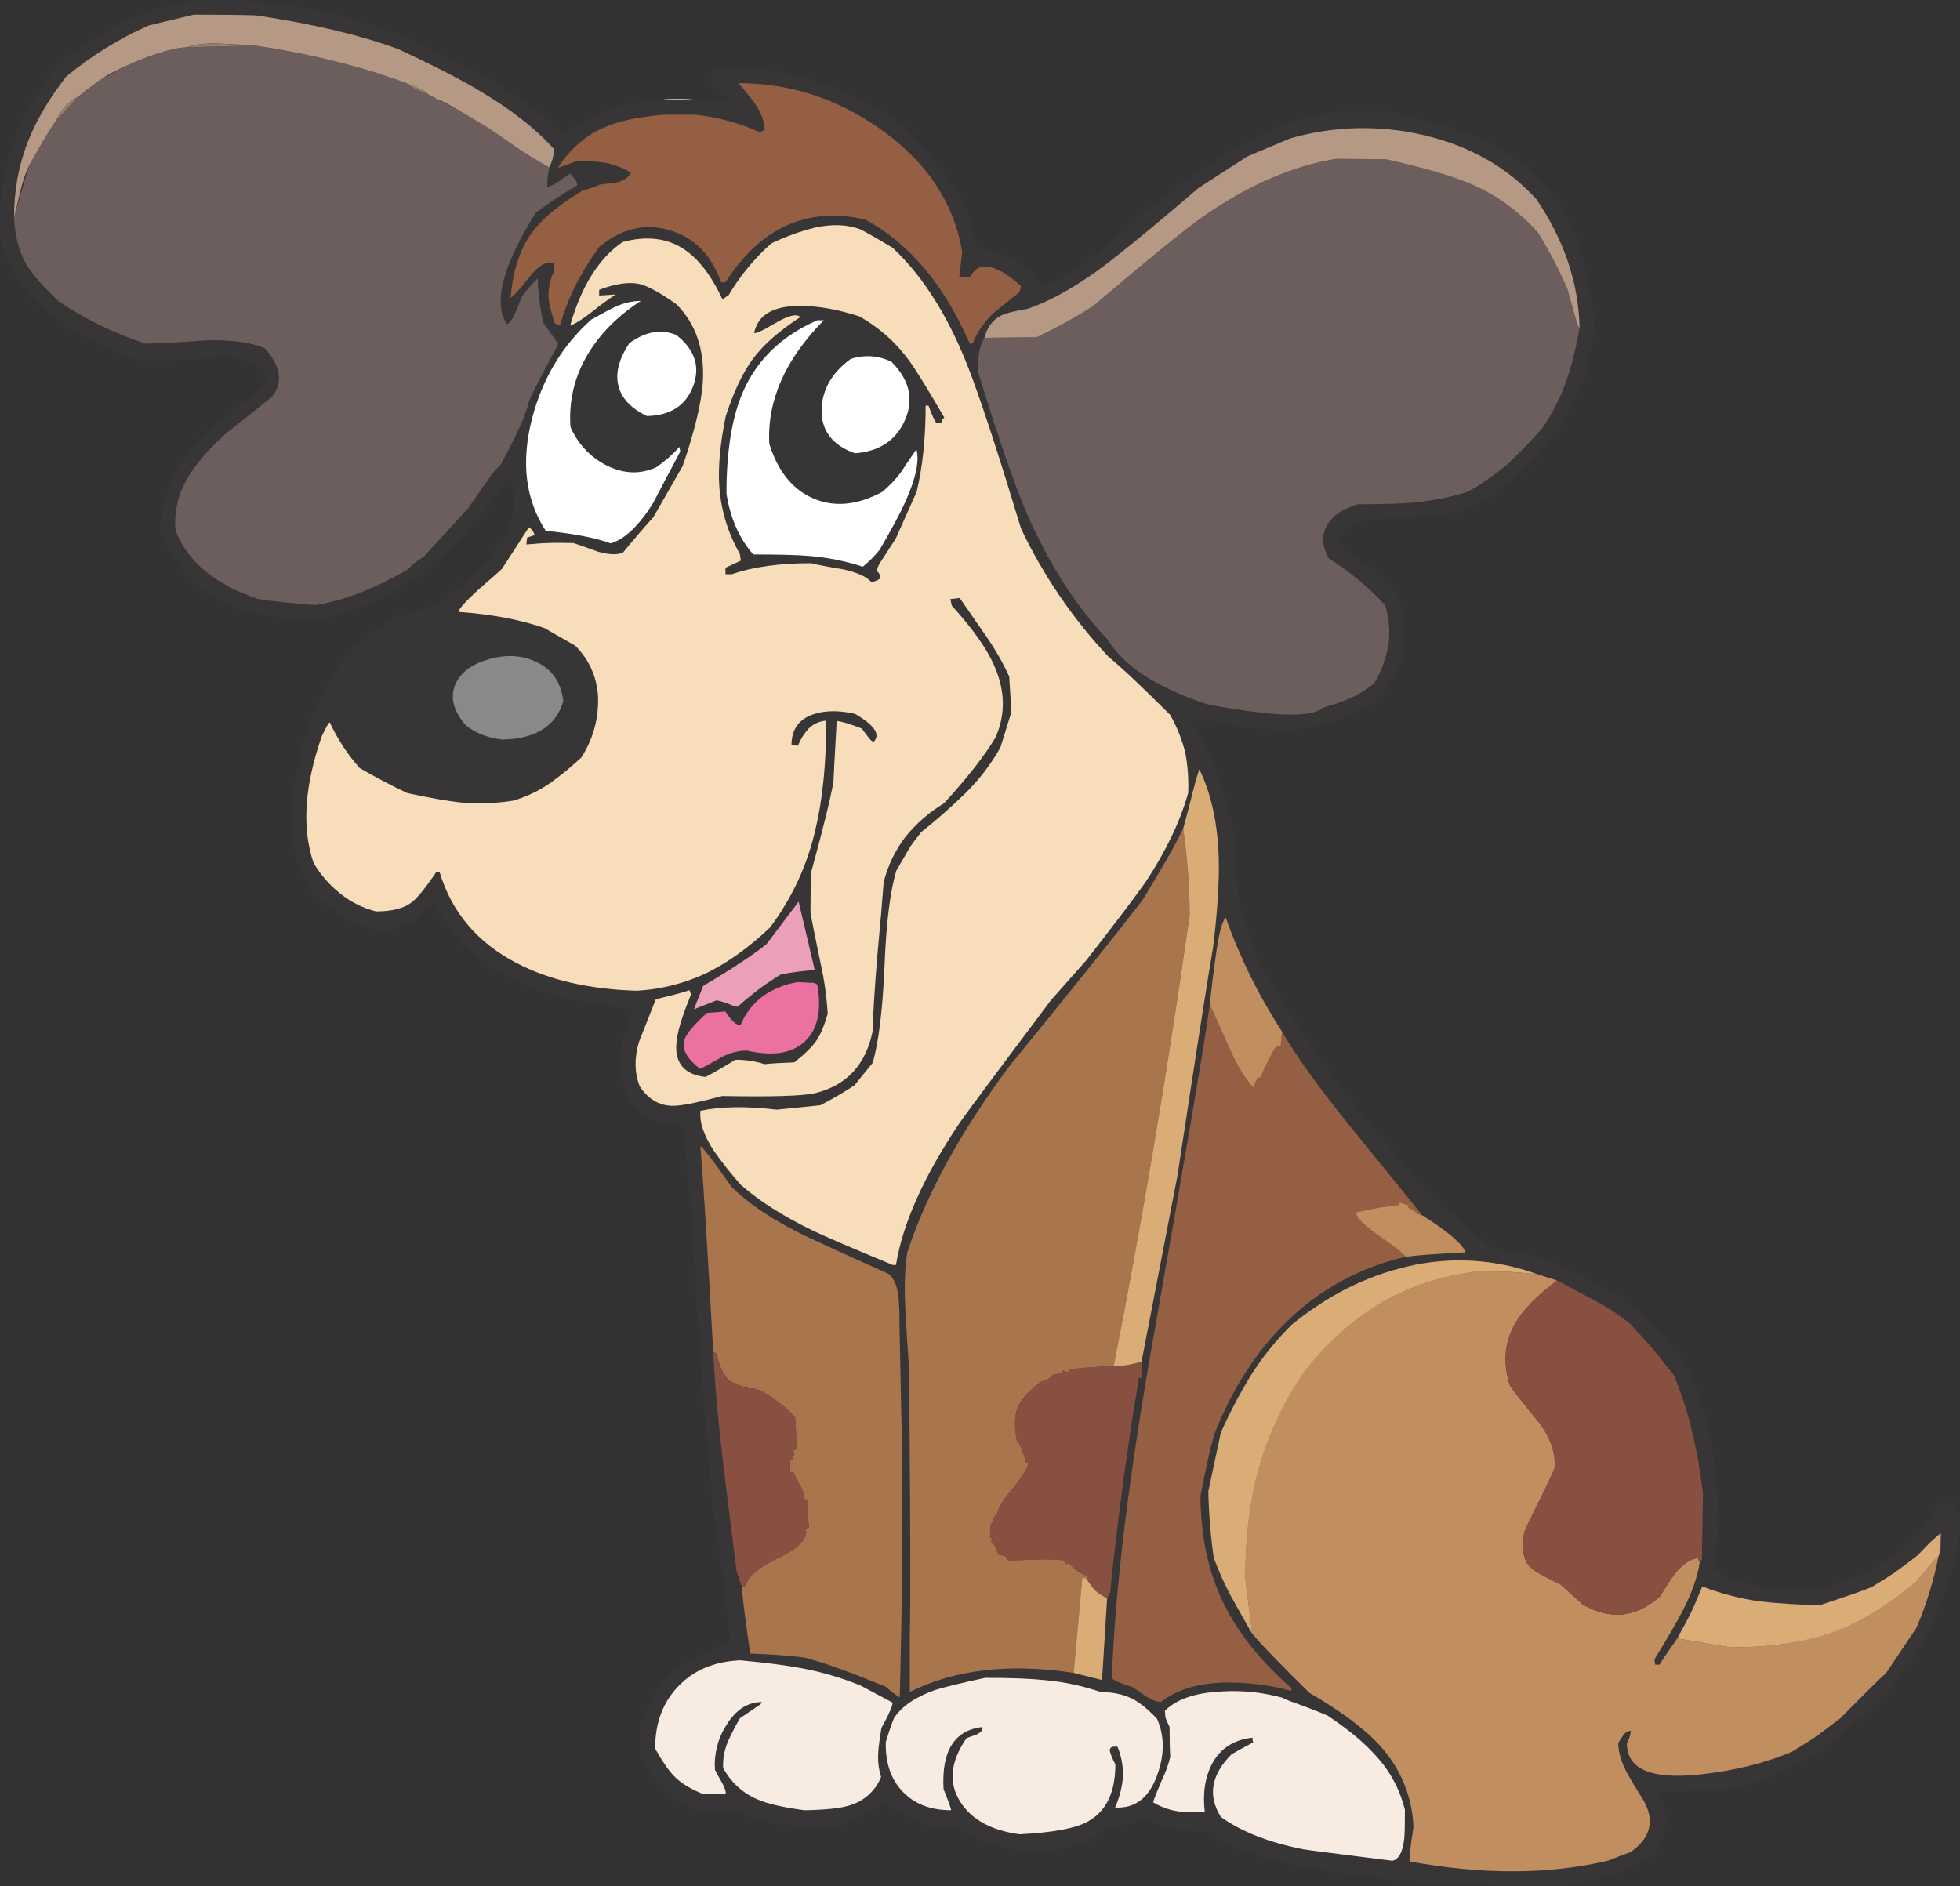 <?xml version="1.0" encoding="iso-8859-1"?>
<!-- Generator: Adobe Illustrator 20.1.0, SVG Export Plug-In . SVG Version: 6.00 Build 0)  -->
<svg version="1.0" id="Layer_1" xmlns="http://www.w3.org/2000/svg" xmlns:xlink="http://www.w3.org/1999/xlink" x="0px" y="0px"
	 viewBox="0 0 889.78 856.47" enable-background="new 0 0 889.78 856.47" xml:space="preserve">
<rect x="0" y="0" width="889.78" height="856.47" fill="#333333" stroke="none"/>
<title>dogs2_0030</title>
<path fill="#373535" d="M256.53,60.89l-1.63-0.33c-9.013-9.12-20.847-17.807-35.5-26.06c-9.233-5.207-22.537-11.707-39.91-19.5
	C147.57,3.573,116.357-1.323,85.85,0.31c-0.443,0.437-1.014,0.721-1.63,0.81c-0.667,0.107-2.73,0.377-6.19,0.81
	c-22.26,6.513-40.12,16.513-53.58,30C15.33,43.977,8.87,55.963,5.07,67.89c-4.047,12.273-5.677,25.847-4.89,40.72
	c3.473,13.247,10.91,24.483,22.31,33.71c8.34,6.84,20.393,13.463,36.16,19.87c4.667,0.76,7.273,1.427,7.82,2l34.69-2
	c7.38,0.76,11.45,1.303,12.21,1.63c2.82,0.98,5.59,3.75,8.31,8.31c-4.016,4.514-8.431,8.658-13.19,12.38
	c-3.147,2.607-7.923,6.407-14.33,11.4c-7.387,7.393-12.653,14.287-15.8,20.68c-3.813,7.919-5.71,16.623-5.54,25.41
	c7.167,15.2,17.1,25.84,29.8,31.92c10.533,4.993,24.973,7.49,43.32,7.49c13.14-3.473,24.433-7.923,33.88-13.35
	c9.447-5.54,19-13.14,28.66-22.8c4.56-5.213,7.817-9.067,9.77-11.56c1.953-2.387,6.46-8.357,13.52-17.91
	c1.847,9.12,1.9,16.393,0.16,21.82c-1.52,4.56-5.537,10.857-12.05,18.89c-4.78,4.453-8.09,7.453-9.93,9
	c-1.74,1.52-5.593,4.52-11.56,9c-3.147,0.867-8.793,2.533-16.94,5c-27.333,12.7-43.62,41.257-48.86,85.67v14.49
	c0.448,4.295,1.265,8.544,2.44,12.7c1.477,4.156,3.494,8.1,6,11.73c7.167,6.733,12.813,11.24,16.94,13.52
	c6.221,3.26,13.169,4.884,20.19,4.72c0.54-0.54,3.797-1.79,9.77-3.75c1.74-1.847,3.207-3.313,4.4-4.4
	c2.173-2.06,3.803-3.09,4.89-3.09c3.473,5.213,7.98,11.293,13.52,18.24c10.404,9.31,22.595,16.404,35.83,20.85
	c10.42,3.58,24.087,6.187,41,7.82c-2.5,7.38-4.02,11.993-4.56,13.84c-0.917,2.998-1.678,6.043-2.28,9.12
	c1.087,9.88,3.637,17.1,7.65,21.66c4.56,5.213,11.617,7.82,21.17,7.82c0.867,4.887,2.277,18.62,4.23,41.2
	c1.847,35.287,5.103,79.313,9.77,132.08c0.433,3.147,1.9,13.517,4.4,31.11c1.74,12.7,2.99,23.123,3.75,31.27
	c-11.293,3.26-20.033,7.593-26.22,13c-6.407,5.753-11.347,13.843-14.82,24.27l0.16,15.15c4.667,7.06,8.413,11.89,11.24,14.49
	c3.8,3.58,9.067,6.673,15.8,9.28l17.43,0.49l15,5.21c6,0.54,10.18,0.873,12.54,1c2.387,0.22,7.72,0.383,16,0.49
	c4.176-0.973,8.184-2.564,11.89-4.72c1.333-0.667,4.97-3,10.91-7c5.647,4.667,10.857,7.87,15.63,9.61
	c4.34,1.52,10.31,2.39,17.91,2.61c10.22,6.712,22.135,10.384,34.36,10.59c13.027,0.327,24.32-3.31,33.88-10.91
	c5.647-1.087,9.12-1.793,10.42-2.12c1.997-0.532,3.954-1.201,5.86-2c4.673,2.212,9.595,3.854,14.66,4.89
	c5.113,0.837,10.29,1.219,15.47,1.14c2.99,2.445,6.148,4.677,9.45,6.68c20.74,7.493,45.387,12.597,73.94,15.31
	c19.76,1.953,45.003,2.93,75.73,2.93c7.371-1.085,14.66-2.661,21.82-4.72c7.123-2.047,13.843-5.297,19.87-9.61
	c3.333-4.993,5.18-9.607,5.54-13.84c0.327-3.907-0.597-8.793-2.77-14.66l28.66-1.14c14.92-2.413,29.175-7.903,41.86-16.12
	c8.467-5.54,19.8-15.257,34-29.15L872.31,747c5.262-10.182,9.612-20.811,13-31.76c5.1-16.287,5.807-27.143,2.12-32.57
	c-3.58-0.107-5.913,0.057-7,0.49c-5.492,9.586-13.06,17.821-22.15,24.1c-7.493,5.1-17.493,9.767-30,14
	c-2.081,0.113-4.15,0.384-6.19,0.81l-23.45-1.47c-4.56-1.333-8.197-2.42-10.91-3.26c-5.1-1.74-8.193-3.477-9.28-5.21
	c4-29.427,0.47-58.743-10.59-87.95c-7.701-13.178-18.008-24.648-30.29-33.71c-10.533-7.6-24.05-14.267-40.55-20
	c-6.68-1.187-10.953-2.01-12.82-2.47c-1.74-0.433-4.67-1.303-8.79-2.61c-16.72-13.9-29.053-25.733-37-35.5
	c-25.137-28.355-47.344-59.178-66.28-92L563,412.67c-0.76-5.1-1.737-16.433-2.93-34c-1.804-9.279-4.253-18.422-7.33-27.36
	c-3.409-8.821-7.651-17.296-12.67-25.31c4.29,0.397,8.539,1.16,12.7,2.28c0.433,0.433,1.953,0.767,4.56,1
	c2.5,0.327,11.293,1.14,26.38,2.44l16.94-2.44c10.42-3.473,17.693-6.73,21.82-9.77c5.427-4.127,9.987-10.587,13.68-19.38
	c2.5-10.967,2.12-20.793-1.14-29.48c-3.462-4.334-7.396-8.268-11.73-11.73c-2.5-2.06-6.897-5.37-13.19-9.93
	c-4.127-7.06,0.597-11.51,14.17-13.35c0.54-0.107,9.28-0.377,26.22-0.81l12.87-2.61c12.7-5.333,24.1-13.693,34.2-25.08
	c9.535-10.53,16.947-22.801,21.83-36.14l4.4-21c-0.344-9.554-1.654-19.049-3.91-28.34c-2.536-9.311-5.972-18.354-10.26-27
	c-4.453-6-9.827-12.46-16.12-19.38l-20-11.89c-10.533-4.127-24.92-8.417-43.16-12.87h-21.86l-18.89,3.75
	c-16.305,6.159-31.786,14.311-46.09,24.27c-14.415,9.949-28.079,20.945-40.88,32.9c-5.753,4.56-10.477,8.143-14.17,10.75
	c-6.733,4.667-11.943,7-15.63,7c-3.334-4.58-7.542-8.454-12.38-11.4c-5.002-2.669-10.479-4.33-16.12-4.89
	c-2.607-7.707-4.273-12.973-5-15.8c-3.334-7.342-7.462-14.297-12.31-20.74c-4.985-6.377-10.326-12.467-16-18.24
	c-9.291-7.543-19.739-13.537-30.94-17.75c-9.013-3.473-20.577-6.623-34.69-9.45c-9.333,0-16.227,0.11-20.68,0.33
	c-2.933,3.473-3.313,6.187-1.14,8.14c1.333,1.193,4.21,3.42,8.63,6.68c-1.847,0.327-7.657,0.11-17.43-0.65H300.5
	c-9.333,0.76-17.043,2.117-23.13,4.07C269.808,52.038,262.754,55.897,256.53,60.89z"/>
<path fill="#C18E60" d="M706.84,581.4l-9.12-2.93c-6.08-0.54-10.26-0.873-12.54-1c-2.28-0.127-7.167-0.18-14.66-0.16
	c-16.393,2.06-31.06,6.89-44,14.49c-12.487,7.38-23.94,17.693-34.36,30.94c-9.473,13.698-16.573,28.894-21,44.95
	c-3.907,14.333-5.86,30.667-5.86,49c0.22,2.06,0.817,6.837,1.79,14.33c0.867,6.187,1.247,9.66,1.14,10.42
	c3.26,3.907,7.55,8.52,12.87,13.84c2.933,3.04,7.383,7.49,13.35,13.35c14.873,8.667,25.677,16.81,32.41,24.43
	c9.094,10.091,14.341,23.064,14.82,36.64c-1.333,8.14-1.93,13.297-1.79,15.47c33.227,6.08,63.247,5.97,90.06-0.33
	c5.213-2.06,8.633-3.363,10.26-3.91c9.12-6.407,11.12-14.17,6-23.29c-3.333-5.333-5.777-9.403-7.33-12.21
	c-2.82-5.1-4.23-9.767-4.23-14c0.98-1.627,1.74-2.82,2.28-3.58c0.774-1.155,2.034-1.892,3.42-2c-0.198,2.003-0.807,3.943-1.79,5.7
	c0,11.727,10.967,16.45,32.9,14.17c15.96-1.74,30.02-5.213,42.18-10.42c6-3.693,9.91-6.19,11.73-7.49
	c1.74-1.333,5.107-3.883,10.1-7.65c12.813-13.027,19.653-19.757,20.52-20.19l14-20.85c4.499-10.531,7.884-21.504,10.1-32.74
	c-0.867,0.54-4.233,4.393-10.1,11.56c-13.14,11.073-26.113,18.89-38.92,23.45c-12.573,4.407-27.707,6.61-45.4,6.61l-24.27-4.07
	c-3.693,5.213-6.36,9.177-8,11.89h-2l-0.33-2.44c5.753-9.333,9.933-16.5,12.54-21.5c4.453-8.467,7.167-16.23,8.14-23.29
	c-0.433,0-0.65-0.053-0.65-0.16c-0.154-0.309-0.209-0.658-0.16-1c-3.58,0.433-7,2.66-10.26,6.68c-1.787,2.4-4.207,6.03-7.26,10.89
	c-10.86,9.553-22.527,10.693-35,3.42l-10.1-9.12c-7.707-3.58-12.373-6.293-14-8.14c-2.933-3.333-3.693-8.6-2.28-15.8
	c0.76-1.74,2.713-5.81,5.86-12.21c3.26-6.407,5.867-11.89,7.82-16.45c0.667-6.3-1.503-13.03-6.51-20.19
	c-6.407-7.707-10.967-13.46-13.68-17.26c-3.26-10-2.663-19.12,1.79-27.36C690.78,595.397,697.287,588.567,706.84,581.4z"/>
<path fill="#F7EBE2" d="M637.79,821.78c-2.251-9.27-6.852-17.805-13.36-24.78c-5.213-5.86-12.487-11.887-21.82-18.08
	c-4.34-1.847-9.227-3.747-14.66-5.7c-2.053-0.677-4.057-1.492-6-2.44c-8.914-2.43-18.169-3.369-27.39-2.78
	c-11.833,0.54-20.41,3.47-25.73,8.79c0.107,1.52,0.217,2.607,0.33,3.26c0.22,0.667,0.817,2.023,1.79,4.07
	c0,6,0.11,10.507,0.33,13.52c-0.857,3.603-2.115,7.098-3.75,10.42c-2.06,4.78-3.417,8.2-4.07,10.26
	c6.407,3.907,14.223,5.317,23.45,4.23c-0.98-8.667,0.213-16.05,3.58-22.15c3.8-6.733,9.827-10.533,18.08-11.4
	c-0.023,0.721,0.089,1.44,0.33,2.12c-4.887,2.607-8.143,4.397-9.77,5.37c-9.333,9.333-10.963,18.833-4.89,28.5
	c9.447,6.733,21.933,11.62,37.46,14.66c1.74,0.327,15.203,2.063,40.39,5.21c2.933-0.667,4.723-3.977,5.37-9.93
	C637.68,833.33,637.79,828.947,637.79,821.78z"/>
<path fill="#F7EBE2" d="M525.25,780.41c-4.233-4.453-7.98-7.493-11.24-9.12c-4.367-2.077-9.167-3.082-14-2.93
	c-8.427-2.908-17.179-4.768-26.06-5.54c-6.3-0.667-15.203-1-26.71-1c-11.62,2.5-19.22,4.347-22.8,5.54
	c-8.9,3.147-15.09,7.38-18.57,12.7c-0.98,2.28-2.23,5.917-3.75,10.91c-0.22,9.447,2.33,16.94,7.65,22.48
	c5.333,5.647,12.667,8.47,22,8.47c0-0.76-1.14-3.963-3.42-9.61c-0.98-17.267,4.883-26.66,17.59-28.18
	c0.433,1.193-0.437,2.333-2.61,3.42c-2.387,0.867-3.907,1.41-4.56,1.63c-7.38,10.747-8.303,20.413-2.77,29
	c5.1,8.033,14.057,12.92,26.87,14.66c14.98-0.76,25.24-2.66,30.78-5.7c8.467-4.56,12.7-13.247,12.7-26.06
	c-1.015-1.807-1.833-3.718-2.44-5.7c-0.433-1.847,0.707-2.607,3.42-2.28c1.789,4.408,2.624,9.146,2.45,13.9
	c-0.424,4.727-1.634,9.351-3.58,13.68c9.013,0.54,15.363-4.29,19.05-14.49C528.723,796.823,528.723,788.23,525.25,780.41z"/>
<path fill="#F7EBE2" d="M404.41,776c0.419-0.929,0.693-1.917,0.81-2.93l-14.66-7.82c-8.621-3.488-17.569-6.108-26.71-7.82
	c-7.06-1.333-16.343-2.527-27.85-3.58c-11.727,0.54-21.06,4.45-28,11.73c-7.06,7.273-10.59,16.72-10.59,28.34
	c3.26,5.86,6.137,10.04,8.63,12.54c2.933,3.04,7.223,5.707,12.87,8l10.59-0.16c0-1.193-0.667-2.983-2-5.37
	c-1.52-2.607-2.497-4.397-2.93-5.37c-0.501-7.029,1.251-14.034,5-20c4.34-7.167,9.77-10.75,16.29-10.75
	c-0.239,0.632-0.702,1.155-1.3,1.47c-0.76,0.54-3.637,2.493-8.63,5.86c-2.052,3.474-3.902,7.063-5.54,10.75
	c-1.545,3.711-2.268,7.713-2.12,11.73c3.384,6.512,8.953,11.624,15.73,14.44c4.453,1.953,11.563,3.583,21.33,4.89
	c9.553-0.22,16.22-0.927,20-2.12c6.653-1.798,12.079-6.61,14.66-13c-1.11-3.579-1.551-7.331-1.3-11.07
	c0.107-2.173,0.597-5.92,1.47-11.24C401.725,781.756,403.143,778.912,404.41,776z"/>
<path fill="#955F43" d="M558,475.7c-4.233-9.66-7.163-16.173-8.79-19.54c-2.173,16.287-10.807,67.207-25.9,152.76
	c-10.967,62-17.157,113.03-18.57,153.09c1.333,1.193,4.373,2.497,9.12,3.91c2.244,1.355,4.417,2.823,6.51,4.4
	c2.607,1.627,4.833,2.44,6.68,2.44c7.06-5.54,16.613-8.47,28.66-8.79c10.28-0.213,20.538,1.05,30.46,3.75l0.16-1.14
	c-14-12.267-24.313-25.187-30.94-38.76c-6.927-14.34-10.39-30.577-10.39-48.71c2.387-12.38,4.45-21.61,6.19-27.69
	c8.14-20.847,19.213-38.057,33.22-51.63c14.884-14.485,33.482-24.573,53.74-29.15c-0.98-1.52-5.213-4.83-12.7-9.93
	c-6.513-4.56-9.77-7.98-9.77-10.26c8.667-1.953,15.127-2.983,19.38-3.09v-1.3l4.4,1.3v1.14c1.166,0.528,2.261,1.2,3.26,2
	c0.838,0.82,1.925,1.337,3.09,1.47c-0.327-0.433-11.4-14.1-33.22-41c-13.493-16.647-23.717-30.847-30.67-42.6l-0.65,6.51h-2
	c-2.737,4.595-5.133,9.385-7.17,14.33H571c-0.836,1.44-1.507,2.97-2,4.56C565.667,490.517,562,484.493,558,475.7z"/>
<path fill="#A9754C" d="M366,561.37c-14.767-7.167-26.06-14.657-33.88-22.47c-8.58-12.267-13.303-18.4-14.17-18.4
	c1.367,16.28,3.313,47.447,5.84,93.5l1.3,0.33c2.28,9.227,5.537,13.84,9.77,13.84l0.33,1.14l1.63-0.33v1.14l2.44-0.65l0.33,1.14
	c2.173-0.98,6.027,0.487,11.56,4.4c4.78,3.333,8.037,6.21,9.77,8.63c0.446,4.763,0.609,9.548,0.49,14.33l-1.3,0.65l0.49,2
	l-1.14,0.65l0.65,1.79h-1.47v5.37h1.47c0.54,1.193,1.57,3.193,3.09,6c1.197,1.92,1.923,4.096,2.12,6.35l1.14,0.49
	c-0.22,1.333,0.05,5.46,0.81,12.38l-1.47,0.49c1.087,4.233-3.04,8.63-12.38,13.19c-9.88,4.78-14.82,9.23-14.82,13.35h-1.79
	c0.22,4.34,1.47,14.383,3.75,30.13c8.58,0.22,16.777,0.817,24.59,1.79c8.253,2.06,20.63,6.51,37.13,13.35
	c1.91,1.765,3.983,3.345,6.19,4.72c1.087-42.127,1.42-79.963,1-113.51l-1.14-56.35c0.054-4.076-0.109-8.152-0.49-12.21
	c-0.54-4.887-2.06-8.307-4.56-10.26C386.767,570.933,374.34,565.277,366,561.37z"/>
<path fill="#A9754C" d="M530.13,389.38c-1.52,2.713-5.32,9.12-11.4,19.22c-13.333,17.267-33.527,42.457-60.58,75.57
	c-22.04,29.64-37.457,57.76-46.25,84.36c-1.193,7.273-1.463,16.503-0.81,27.69c0.327,6.3,0.923,15.583,1.79,27.85v20
	c0.433,53.333,0.487,85.47,0.16,96.41v27.72c20.413-10.207,45.223-13.083,74.43-8.63l3.91-43.32l2,0.49v-1.3
	c-3.214-1.143-6.037-3.175-8.14-5.86l-1.14,0.49l-1-1.63c-4.216-0.469-8.465-0.579-12.7-0.33c-5.753,0.22-9.987,0.33-12.7,0.33
	c-0.291-0.838-0.868-1.546-1.63-2c-0.901-0.304-1.828-0.522-2.77-0.65c-1.333-3.58-2.473-5.533-3.42-5.86l0.65-1.47l-1.14-0.49
	l0.49-6.35L451,691c-0.327-1.413,0.34-2.717,2-3.91c-0.433-1.52,1.567-4.94,6-10.26c4.887-6,7.493-10.127,7.82-12.38h-1.3
	c0.22-0.867-0.213-2.713-1.3-5.54c-1.087-2.933-1.957-4.507-2.61-4.72c-1.193-6.62-1.03-11.723,0.49-15.31
	c1.413-3.473,4.833-7.273,10.26-11.4c3.04-0.867,4.887-1.953,5.54-3.26l3.91-0.81l0.49-1.14l2.61,0.81l0.65-1.3
	c6.634-0.865,13.311-1.356,20-1.47c12.907-65.54,24.41-133.83,34.51-204.87c-0.102-13.134-1.081-26.246-2.93-39.25
	C534.1,382.27,531.763,386.667,530.13,389.38z"/>
<path fill="#DAAC76" d="M502.61,725.53c-1.961-0.846-3.774-2.001-5.37-3.42c-1.498-1.64-2.809-3.441-3.91-5.37l-2-0.49l-3.91,43.32
	l12.87,3.26L502.61,725.53z"/>
<path fill="#DAAC76" d="M772.8,720.32c-2.713,6.513-4.56,10.747-5.54,12.7s-2.933,5.59-5.86,10.91l24.27,4.07
	c17.7,0,32.847-2.17,45.44-6.51c12.807-4.56,25.77-12.39,38.89-23.49c5.86-7.167,9.227-11.02,10.1-11.56
	c0.393-0.939,0.665-1.923,0.81-2.93c0-0.76,0.053-3.203,0.16-7.33c-2.06,1.333-5.533,4.643-10.42,9.93
	c-5.213,4-8.687,6.607-10.42,7.82c-1.733,1.213-5.263,3.44-10.59,6.68c-4.233,1.74-11.997,4.453-23.29,8.14
	c-9.089-0.072-18.168-0.616-27.2-1.63C790.133,725.879,781.291,723.597,772.8,720.32z"/>
<path fill="#DAAC76" d="M670.52,577.33c7.493,0,12.38,0.053,14.66,0.16c2.28,0.107,6.46,0.44,12.54,1
	c-18.786-6.851-39.164-8.064-58.63-3.49c-18.893,4.34-36.483,13.19-52.77,26.55c-6.978,6.878-13.151,14.527-18.4,22.8
	c-5.104,8.39-9.673,17.094-13.68,26.06l-5.7,26.71c0.204,10.097,1.025,20.173,2.46,30.17c2.192,5.987,4.805,11.812,7.82,17.43
	c1.413,2.607,4.563,8.197,9.45,16.77c0.107-0.76-0.273-4.233-1.14-10.42c-0.98-7.493-1.577-12.27-1.79-14.33
	c0-18.347,1.953-34.68,5.86-49c4.427-16.056,11.527-31.252,21-44.95c10.42-13.247,21.873-23.56,34.36-30.94
	C639.473,584.23,654.127,579.39,670.52,577.33z"/>
<path fill="#885040" d="M748.7,610.55c-1.627-1.847-4.503-4.997-8.63-9.45c-5.052-4.126-10.51-7.728-16.29-10.75
	c-7.273-3.8-12.92-6.8-16.94-9c-9.553,7.167-16.067,14.007-19.54,20.52c-4.453,8.253-5.05,17.373-1.79,27.36
	c2.713,3.8,7.273,9.553,13.68,17.26c4.993,7.167,7.163,13.897,6.51,20.19c-1.953,4.56-4.56,10.043-7.82,16.45
	c-3.147,6.407-5.1,10.477-5.86,12.21c-1.413,7.167-0.653,12.433,2.28,15.8c1.627,1.847,6.293,4.56,14,8.14l10.1,9.12
	c12.487,7.273,24.153,6.133,35-3.42c3.04-4.887,5.483-8.523,7.33-10.91c3.26-4,6.68-6.227,10.26-6.68
	c-0.049,0.342,0.006,0.691,0.16,1c0,0.107,0.217,0.16,0.65,0.16l0.81-0.16l0.49-30.62c-2.713-21.5-7.163-39.36-13.35-53.58
	C754.117,617.05,750.433,612.503,748.7,610.55z"/>
<path fill="#885040" d="M518.25,618.2c-4.107,1.324-8.386,2.038-12.7,2.12c-6.689,0.114-13.366,0.605-20,1.47l-0.65,1.3l-2.61-0.81
	l-0.49,1.14l-3.91,0.81c-0.667,1.333-2.513,2.42-5.54,3.26c-5.427,4.127-8.847,7.927-10.26,11.4c-1.52,3.58-1.683,8.683-0.49,15.31
	c0.667,0.22,1.537,1.793,2.61,4.72c1.087,2.82,1.52,4.667,1.3,5.54h1.3c-0.327,2.28-2.933,6.407-7.82,12.38
	c-4.453,5.333-6.453,8.753-6,10.26c-1.627,1.193-2.293,2.497-2,3.91l-1.14,0.65l-0.49,6.34l1.14,0.49l-0.66,1.51
	c0.98,0.327,2.12,2.28,3.42,5.86c0.942,0.128,1.869,0.346,2.77,0.65c0.762,0.454,1.339,1.162,1.63,2c2.713,0,6.947-0.11,12.7-0.33
	c4.235-0.249,8.484-0.139,12.7,0.33l1,1.63l1.14-0.49c2.103,2.685,4.926,4.717,8.14,5.86v1.3c1.101,1.929,2.412,3.73,3.91,5.37
	c1.596,1.419,3.409,2.574,5.37,3.42l1.3-2.44c3.693-35.18,8.09-67.807,13.19-97.88l1,0.81L518.25,618.2z"/>
<path fill="#885040" d="M351.15,635c-5.54-3.907-9.393-5.373-11.56-4.4l-0.33-1.14l-2.44,0.65V629l-1.63,0.33l-0.33-1.14
	c-4.233,0-7.49-4.613-9.77-13.84l-1.3-0.33c0.667,13.787,2.133,30.343,4.4,49.67c1.333,11.073,3.397,27.63,6.19,49.67l2.44,7.33
	h1.79c0-4.127,4.94-8.577,14.82-13.35c9.333-4.56,13.46-8.957,12.38-13.19l1.47-0.49c-0.76-6.947-1.03-11.073-0.81-12.38l-1.14-0.49
	c-0.197-2.254-0.923-4.43-2.12-6.35c-1.52-2.82-2.55-4.82-3.09-6h-1.47V663h1.47l-0.65-1.79l1.14-0.65l-0.49-2l1.3-0.65
	c0.119-4.782-0.044-9.567-0.49-14.33C359.19,641.193,355.93,638.333,351.15,635z"/>
<path fill="#DAAC76" d="M553.26,389.22c-0.54-15.74-3.47-29.04-8.79-39.9c-1.087,3.04-2.337,7.49-3.75,13.35
	c-1.74,6.733-2.933,11.24-3.58,13.52c1.849,13.004,2.828,26.116,2.93,39.25c-10.1,71.04-21.61,139.333-34.53,204.88
	c4.314-0.082,8.593-0.796,12.7-2.12l16.29-84.36c8.58-56.56,13.957-91.033,16.13-103.42
	C552.72,413.813,553.587,400.08,553.26,389.22z"/>
<path fill="#F8DDBA" d="M463.52,240c-9.227-30.507-16.56-53.143-22-67.91c-9.447-25.947-21.553-45.817-36.32-59.61
	c-5.753-3.473-10.583-6.243-14.49-8.31c-6.08-2.28-13.03-2.55-20.85-0.81c-6.794,1.721-13.398,4.123-19.71,7.17
	c-7.646,6.758-14.179,14.679-19.36,23.47c-0.959,0.617-1.883,1.284-2.77,2c-5.1-10.967-11.017-18.633-17.75-23
	c-7.707-4.993-16.937-6.023-27.69-3.09c-10.747,7.393-18.67,20.043-23.77,37.95c2.387-0.867,5.807-3.037,10.26-6.51
	c3.342-2.725,6.819-5.278,10.42-7.65l-7.49,0.49v-2.61c7.493-2.82,13.627-3.69,18.4-2.61c3.907,0.98,9.443,4.02,16.61,9.12
	c8.9,8.9,12.917,20.733,12.05,35.5c-0.667,9.447-3.707,22.097-9.12,37.95l-13.35,23.29c-4.127,4.56-8.74,9.933-13.84,16.12
	c-2.713,1.087-6.513,0.923-11.4-0.49c-5.333-1.953-9.023-3.257-11.07-3.91c-5.54-0.107-9.177-0.107-10.91,0
	c-1.847,0-5.32,0.217-10.42,0.65l0.33-3.09c0.54-0.22,1.68-0.6,3.42-1.14c-0.381-1.483-1.315-2.763-2.61-3.58l-12.21,18.89
	c-0.867,0.867-4.503,4.07-10.91,9.61c-5.86,5.427-8.79,8.737-8.79,9.93c15.093,1.087,28.067,3.53,38.92,7.33l14,8
	c6.643,6.525,10.396,15.439,10.42,24.75c0.043,9.246-2.616,18.304-7.65,26.06c-4.51,4.225-9.297,8.144-14.33,11.73
	c-5.043,3.447-10.593,6.085-16.45,7.82c-8.076,1.31-16.285,1.582-24.43,0.81c-5.753-0.667-13.68-2.077-23.78-4.23
	c-7.06-3.333-14.28-7.133-21.66-11.4c-5.479-6.212-10.036-13.18-13.53-20.69c-0.433,0-1.627,2.063-3.58,6.19
	c-7.927,22.667-9.177,41.883-3.75,57.65c3.14,5.309,7.224,9.999,12.05,13.84c4.779,3.857,10.336,6.634,16.29,8.14
	c7.167,0,12.54-1.357,16.12-4.07c2.5-1.847,6.247-6.46,11.24-13.84h1.47c5.54,18.347,17.207,32.137,35,41.37
	c14.767,7.707,32.9,11.887,54.4,12.54c11.498-0.595,22.753-3.539,33.07-8.65c9.013-4.56,18.187-11.227,27.52-20
	c9.972-13.243,17.02-28.451,20.68-44.62c3.26-13.68,4.89-30.13,4.89-49.35c-3.085,0.197-5.986,1.534-8.14,3.75
	c-2.019,2.247-3.618,4.838-4.72,7.65c-0.971-0.127-1.951-0.181-2.93-0.16c0-7.273,3.367-11.997,10.1-14.17
	c5.213-1.74,11.457-1.793,18.73-0.16c8.9,5.213,11.723,9.447,8.47,12.7c-0.644-0.211-1.211-0.608-1.63-1.14
	c-0.433-0.433-1.683-2.063-3.75-4.89c-5.213-2.06-9.013-3.2-11.4-3.42c-0.98,17.76-1.47,26.973-1.47,27.64
	c-1.333,7.6-4.7,21.267-10.1,41c-0.22,4-0.33,10.08-0.33,18.24c0.433,2.82,1.953,10.487,4.56,23c1.72,7.607,2.81,15.344,3.26,23.13
	c-1.627,5.54-3.363,9.61-5.21,12.21c-1.74,2.607-5.05,5.863-9.93,9.77c-6.08,0.22-10.587,0.49-13.52,0.81
	c-4.264-1.356-8.716-2.031-13.19-2c-7.167,4.34-11.727,6.947-13.68,7.82c-9.233-1.033-13.637-5.893-13.21-14.58
	c0.22-4.993,2.447-12.593,6.68-22.8l-0.65-2c-3.26,1.087-8.363,2.443-15.31,4.07c-1.74,4.453-4.29,10.913-7.65,19.38
	c-2.173,7.273-2.063,14.003,0.33,20.19c4.233,6.407,9.823,9.337,16.77,8.79c4.127-0.327,11.02-1.793,20.68-4.4
	c22.587,0.433,36.647,0,42.18-1.3c14.22-3.473,22.907-12.757,26.06-27.85c0.327-9.333,1.033-20.627,2.12-33.88
	c1.413-15.093,2.39-26.427,2.93-34c1.858-7.501,5.237-14.54,9.93-20.68c4.891-6.019,10.788-11.145,17.43-15.15
	c10.747-11.727,18.563-21.727,23.45-30c4.56-10.313,4.397-21.063-0.49-32.25c-3.333-7.82-9.793-16.993-19.38-27.52l-0.64-3
	l4.23-0.49c2.713,3.907,6.73,9.717,12.05,17.43c4.008,5.759,7.495,11.863,10.42,18.24l1,16.12l-5,16.12
	c-4.328,7.667-9.714,14.686-16,20.85c-6.363,6.199-13.039,12.07-20,17.59c-2.28,2.933-3.91,5.103-4.89,6.51
	c-0.867,1.52-2.983,5.157-6.35,10.91c-2.82,9.333-4.61,23.827-5.37,43.48c-0.867,19.867-2.657,34.47-5.37,43.81l-8.31,10.26
	c-5.002,3.258-10.165,6.262-15.47,9c-12.813,1.333-19.437,2-19.87,2c-13.467-1.627-24.977-1.463-34.53,0.49
	c-0.54,5.1,1.46,11.127,6,18.08c3.807,5.455,7.942,10.675,12.38,15.63c8.253,7.273,19.22,14.223,32.9,20.85
	c5.427,2.607,17.427,7.763,36,15.47h1.47c3.04-18.667,12.487-39.893,28.34-63.68c1.74-2.713,15.74-21.55,42-56.51L493.16,436
	c14.44-18.567,23.44-30.457,27-35.67c9.227-14,15.633-27.41,19.22-40.23c0.285-6.163-0.152-12.338-1.3-18.4
	c-1.519-5.976-3.819-11.725-6.84-17.1c-12.7-12.7-22.033-21.493-28-26.38C487.062,280.989,473.662,261.348,463.52,240z"/>
<path fill="#C18E60" d="M615.64,550.45c0,2.28,3.257,5.7,9.77,10.26c7.493,5.1,11.727,8.41,12.7,9.93
	c4.667-0.667,13.733-1.333,27.2-2c-1.333-3.8-7.847-9.39-19.54-16.77c-1.165-0.133-2.252-0.65-3.09-1.47
	c-0.999-0.8-2.094-1.472-3.26-2v-1.14l-4.4-1.3v1.3C630.787,547.433,624.327,548.497,615.64,550.45z"/>
<path fill="#C18E60" d="M549.19,456.16c1.627,3.333,4.557,9.847,8.79,19.54c4,8.793,7.69,14.82,11.07,18.08
	c0.493-1.59,1.164-3.12,2-4.56h1.14c2.037-4.945,4.433-9.735,7.17-14.33h2l0.65-6.51c-10.538-16.194-19.121-33.578-25.57-51.79
	c-1.74,1.74-3.313,8.037-4.72,18.89C550.9,441.12,550.057,448.013,549.19,456.16z"/>
<path fill="#EB71A1" d="M339.1,477c11.727,2.713,20.52,1.303,26.38-4.23c5.753-5.54,7.6-14.117,5.54-25.73
	c-0.58-0.448-1.272-0.728-2-0.81c-0.76,0-3.04-0.11-6.84-0.33c-5.679,0.894-11.081,3.065-15.8,6.35
	c-4.477,3.344-7.966,7.836-10.1,13c-1.74,0.54-4.073-1.46-7-6l-8.31,0.65c-6.047,5.4-9.503,9.58-10.37,12.54
	c-1.087,4,1.303,8.29,7.17,12.87c2.5-1.193,5.92-3.04,10.26-5.54C331.452,477.991,335.244,477.042,339.1,477z"/>
<path fill="#EB9FB9" d="M315,458.27l10.26-4.07c1.897,0.356,3.753,0.902,5.54,1.63c1.283,0.636,2.656,1.074,4.07,1.3
	c6.014-5.519,12.559-10.43,19.54-14.66c5.102-1.04,10.272-1.708,15.47-2l-7.33-31.11l-14.49,19.22
	c-6,4.887-15.61,11.237-28.83,19.05L315,458.27z"/>
<path fill="#87898A" d="M228.51,335.8c14.873-0.433,23.94-6.243,27.2-17.43c-0.98-8.58-5.107-14.55-12.38-17.91
	c-6.3-2.933-13.25-3.367-20.85-1.3c-7.707,2.06-12.863,5.697-15.47,10.91c-2.933,6.08-1.413,12.54,4.56,19.38
	C216.481,333.166,222.367,335.373,228.51,335.8z"/>
<path fill="#6C5E5C" d="M629.15,72.29l-22.64-0.16c-19.433,3.147-39.247,11.67-59.44,25.57c-8.047,5.533-25.037,19.32-50.97,41.36
	c-8.17,5.191-16.657,9.867-25.41,14l-23.78,0.33c-2.06,3.147-3.09,8.087-3.09,14.82c9.333,30.507,16.77,52.113,22.31,64.82
	c9.773,22.587,21.933,41.64,36.48,57.16c4.56,7.167,11.29,13.357,20.19,18.57c8.071,4.546,16.585,8.255,25.41,11.07
	c30.187,5.647,47.613,6.137,52.28,1.47c4.262-1.123,8.441-2.537,12.51-4.23c3.891-1.847,7.553-4.142,10.91-6.84
	c3.105-5.332,5.264-11.161,6.38-17.23c0.848-6.114,0.346-12.34-1.47-18.24c-7.566-8.139-16.162-15.256-25.57-21.17
	c-3.26-5.753-3.423-10.963-0.49-15.63c2.607-4.127,7.167-7.127,13.68-9c11.073,0,19.487-0.27,25.24-0.81
	c8.355-0.696,16.604-2.336,24.59-4.89c4.56-2.28,10.693-6.513,18.4-12.7c6.947-6.84,12.103-12.213,15.47-16.12
	c4.625-6.76,8.346-14.095,11.07-21.82c2.539-7.771,4.498-15.719,5.86-23.78c-0.433-0.22-0.867-1.09-1.3-2.61
	c-0.433-1.413-1.843-6.413-4.23-15c-3.789-8.852-8.252-17.401-13.35-25.57c-8.564-9.776-19.254-17.459-31.25-22.46
	C658.36,79.62,645.763,75.983,629.15,72.29z"/>
<path fill="#6C5E5C" d="M188.78,40.53c-1.622-0.896-3.198-1.874-4.72-2.93c-20.193-7.493-43.047-13.14-68.56-16.94L85,21.48
	c-5.753,0.22-13.897,2.553-24.43,7l-13,6.52c-1.847,0.98-5.917,3.98-12.21,9l-9.77,10.54c-1.727,2.173-5.853,9.013-12.38,20.52
	L6.37,98.67c0.433,8.667,2.333,15.833,5.7,21.5c2.5,4.233,7.33,9.77,14.49,16.61C38.747,144.993,52.022,151.463,66,156
	c5.213,0,14.387-0.49,27.52-1.47c11.833-0.327,20.79,0.923,26.87,3.75c7.167,8.253,8.197,15.527,3.09,21.82
	c-0.107,0.22-7.107,5.81-21,16.77c-7.927,7.273-13.573,13.787-16.94,19.54c-4.567,7.286-6.625,15.865-5.86,24.43
	c5.333,14.113,17.82,24.483,37.46,31.11c6.84,1.087,15.473,2.01,25.9,2.77c13.027-1.953,27.197-7.437,42.51-16.45
	c0.628-0.83,1.338-1.594,2.12-2.28c0.54-0.433,2.17-1.573,4.89-3.42c11.18-12.267,17.847-19.54,20-21.82
	c5.753-8.36,9.283-13.41,10.59-15.15c1.339-1.775,2.81-3.447,4.4-5c3.26-6.187,5.593-10.8,7-13.84
	c2.403-4.599,4.262-9.461,5.54-14.49c1.74-4.127,6.19-12.813,13.35-26.06l-6.68-9.45c-1.623-6.669-2.498-13.497-2.61-20.36
	c-2.744,2.548-5.202,5.388-7.33,8.47c-0.433,1.087-1.357,3.42-2.77,7c-1.413,3.04-2.717,4.83-3.91,5.37
	c-6.407-9.66-2.01-26.597,13.19-50.81c6.007-4.422,12.26-8.498,18.73-12.21c-0.074-1.07-0.472-2.091-1.14-2.93
	c-0.98-1.087-1.687-1.9-2.12-2.44c-0.433,0.22-2.1,1.36-5,3.42c-1.605,1.208-3.428,2.095-5.37,2.61c-0.079-2.962,0.257-5.921,1-8.79
	c-6.618-3.63-13.003-7.668-19.12-12.09c-6.109-4.435-12.469-8.512-19.05-12.21l-16.77-9C191.55,41.717,189.647,40.963,188.78,40.53z
	"/>
<path fill="#373535" d="M406.69,244.44l9.45-21.17c2.713-11.4,4.07-24.43,4.07-39.09h1.3c1.627,4.453,2.82,7.06,3.58,7.82l2.28-0.16
	c0.165-0.885,0.623-1.688,1.3-2.28c-8.033-13.787-13.407-22.473-16.12-26.06c-5.961-8.174-13.628-14.954-22.47-19.87
	c-9.773-3.147-18.623-4.72-26.55-4.72c-12.38-0.107-19.437,3.963-21.17,12.21c0.54,0.54,3.743-0.927,9.61-4.4s9.667-4.397,11.4-2.77
	c-9.553,6.187-16.72,12.483-21.5,18.89c-4.667,6.3-8.793,14.987-12.38,26.06c-2.607,12.593-3.583,23.343-2.93,32.25
	c0.799,10.662,3.97,21.01,9.28,30.29l0.49,3.09l-7,3.26v2.93h2.93c9.553-3.333,21.553-5,36-5c2.5,0.667,7.33,1.59,14.49,2.77
	c6.407,1.413,10.697,3.367,12.87,5.86c2.173-0.54,3.477-1.137,3.91-1.79c0.433-0.76-0.057-1.9-1.47-3.42
	c0.223-1.081,0.607-2.123,1.14-3.09C399.953,254.823,402.45,250.953,406.69,244.44z"/>
<path fill="#FFFFFF" d="M411.08,227.66c4.78-10.747,6.42-18.633,4.92-23.66c-4.127,6.08-6.46,9.553-7,10.42
	c-2.48,3.357-5.38,6.381-8.63,9c-11.4,6.08-21.877,7.003-31.43,2.77c-9.333-4.127-15.903-12.38-19.71-24.76
	c-0.98-19.653,7.27-38.32,24.75-56H371c-15.853,6.947-26.983,17.533-33.39,31.76c-5.213,11.62-7.82,27.253-7.82,46.9
	c1.753,11.273,5.823,20.497,12.21,27.67c11.727,0,20.087,0.217,25.08,0.65c8.361,0.653,16.615,2.294,24.59,4.89
	c2.814-2.271,5.379-4.836,7.65-7.65C404.773,240.31,408.693,232.98,411.08,227.66z"/>
<path fill="#FFFFFF" d="M277.21,246.72c6.3-1.847,12.65-7.817,19.05-17.91c0.327-0.667,4.507-8.593,12.54-23.78l-0.33-2.12
	c-3.152,3.499-6.707,6.614-10.59,9.28c-7.38,3.333-14.98,3-22.8-1c-7.187-3.722-12.867-9.812-16.08-17.24
	c-0.931-11.568,1.805-23.135,7.82-33.06c5.54-9.333,13.573-17.423,24.1-24.27c-4.065,0.061-8.067,1.006-11.73,2.77
	c-1.333,0.54-4.917,2.44-10.75,5.7c-13.153,11.727-22.12,26.697-26.9,44.91c-5.1,19.76-3.037,36.76,6.19,51
	C260.757,242.333,270.583,244.24,277.21,246.72z"/>
<path fill="#FFFFFF" d="M410.92,190.53c4-9.333,1.937-18.073-6.19-26.22c-5.763-2.914-12.457-3.383-18.57-1.3
	c-8.467,6.187-12.863,13.787-13.19,22.8c-0.22,9.66,4.83,16.327,15.15,20C399.3,204.957,406.9,199.863,410.92,190.53z"/>
<path fill="#FFFFFF" d="M293.66,188.9c10.667-0.22,17.667-4.727,21-13.52c3.333-8.9,0.783-16.663-7.65-23.29
	c-6.947-2.82-14.057-1.57-21.33,3.75c-4.667,7.06-6.333,13.41-5,19.05C281.947,180.65,286.273,185.32,293.66,188.9z"/>
<path fill="#955F43" d="M253.27,76.2l8.79-3.09c4.249-0.092,8.497,0.179,12.7,0.81c4.161,0.773,8.14,2.319,11.73,4.56
	c-1.393,2.202-3.632,3.733-6.19,4.23c-3.58,0.54-6.293,0.92-8.14,1.14c-0.54,0.433-3.147,1.357-7.82,2.77
	c-11.073,6.62-18.89,13.243-23.45,19.87c-4.993,7.06-8.033,16.613-9.12,28.66c0.98-0.22,3.803-3.313,8.47-9.28
	c4.127-5.333,7.873-7.45,11.24-6.35l-0.16,4.07c-1.626,3.579-2.419,7.48-2.32,11.41c0.107,2.173,1.03,6.083,2.77,11.73l2.44,1.14
	c3.333-12.053,9.25-23.943,17.75-35.67c10.1-8.467,20.793-11.017,32.08-7.65c11.18,3.333,18.943,11.207,23.29,23.62h2
	c16.067-24.973,37.183-34.473,63.35-28.5c19.867,10.533,35.72,29.317,47.56,56.35h1.3c1.996-4.952,4.988-9.441,8.79-13.19
	c1.413-1.333,5.593-4.753,12.54-10.26l0.65-2.61c-4.34-4-8.25-6.667-11.73-8c-5.333-2.06-9.133-0.757-11.4,3.91l-4.89-0.33
	l1.3-11.07c-3.693-22.367-16.07-40.987-37.13-55.86c-19.647-13.9-41.14-20.85-64.48-20.85c2.793,3.104,5.401,6.369,7.81,9.78
	c2.713,4,4.07,7.8,4.07,11.4l-2,1.14c-9.242-4.166-19.076-6.865-29.15-8h-14.61C289.583,53.067,280.48,55.04,274,58
	C265.607,61.667,258.697,67.733,253.27,76.2z"/>
<path fill="#B69984" d="M547.07,97.7c20.193-13.9,40.007-22.423,59.44-25.57l22.64,0.16c16.613,3.693,29.207,7.33,37.78,10.91
	c12.004,5.001,22.701,12.688,31.27,22.47c5.098,8.169,9.561,16.718,13.35,25.57c2.387,8.58,3.797,13.58,4.23,15
	c0.433,1.52,0.867,2.39,1.3,2.61c-0.433-20.307-6.947-39.74-19.54-58.3c-13.247-14.667-30.51-24.44-51.79-29.32
	c-19.847-4.57-40.53-4.009-60.1,1.63L566.29,71l-22.15,14.32c-16.093,13.787-28.363,23.993-36.81,30.62
	c-14.767,11.833-28.34,19.923-40.72,24.27c-6,0.98-10.07,2.01-12.21,3.09c-3.8,1.953-6.297,5.32-7.49,10.1l23.78-0.33
	c8.753-4.133,17.24-8.809,25.41-14C522.033,117.023,539.023,103.233,547.07,97.7z"/>
<path fill="#B69984" d="M184.05,37.6c4.233,1.74,6.783,2.827,7.65,3.26c1.007,0.543,1.938,1.215,2.77,2l5,2.61
	c0.867,0.107,4.777,2.223,11.73,6.35c6.6,3.687,12.981,7.753,19.11,12.18c6.096,4.389,12.459,8.397,19.05,12
	c1.348-2.566,2.074-5.412,2.12-8.31c-8.147-9.127-19.167-17.8-33.06-26.02c-8.36-5.113-20.9-11.573-37.62-19.38
	C163.313,15.883,141.813,10.787,116.3,7c-6.293-0.227-15.727-0.34-28.3-0.34l-20.39,4.88C54.054,17.521,41.395,25.359,30,34.83
	C21.953,45.257,16.087,55.313,12.4,65c-4.07,10.768-6.105,22.199-6,33.71l2.9-12.09c0.919-3.973,2.229-7.845,3.91-11.56
	c6.527-11.507,10.653-18.347,12.38-20.52c0.946-2.306,2.328-4.408,4.07-6.19c2.173-2.387,4.073-3.853,5.7-4.4
	c6.3-4.993,10.37-7.993,12.21-9c0.107-0.433,4.44-2.603,13-6.51c10.533-4.453,18.677-6.787,24.43-7c3.333-1.333,8.333-1.877,15-1.63
	c3.58,0.107,8.737,0.377,15.47,0.81C140.997,24.447,163.857,30.107,184.05,37.6z"/>
<path fill="#95806E" d="M25.59,54.54L35.36,44c-1.627,0.54-3.527,2.007-5.7,4.4C27.923,50.167,26.541,52.252,25.59,54.54z"/>
<path fill="#E1E1E2" d="M300.5,45.42h14.33c0-0.327-2.39-0.49-7.17-0.49S300.493,45.093,300.5,45.42z"/>
<path fill="#95806E" d="M184.05,37.6c1.522,1.056,3.098,2.034,4.72,2.93c0.867,0.433,2.767,1.193,5.7,2.28
	c-0.832-0.785-1.763-1.457-2.77-2C190.833,40.41,188.283,39.34,184.05,37.6z"/>
<path fill="#95806E" d="M85,21.48l30.46-0.81c-6.713-0.447-11.867-0.72-15.46-0.82C93.387,19.63,88.387,20.173,85,21.48z"/>
</svg>
